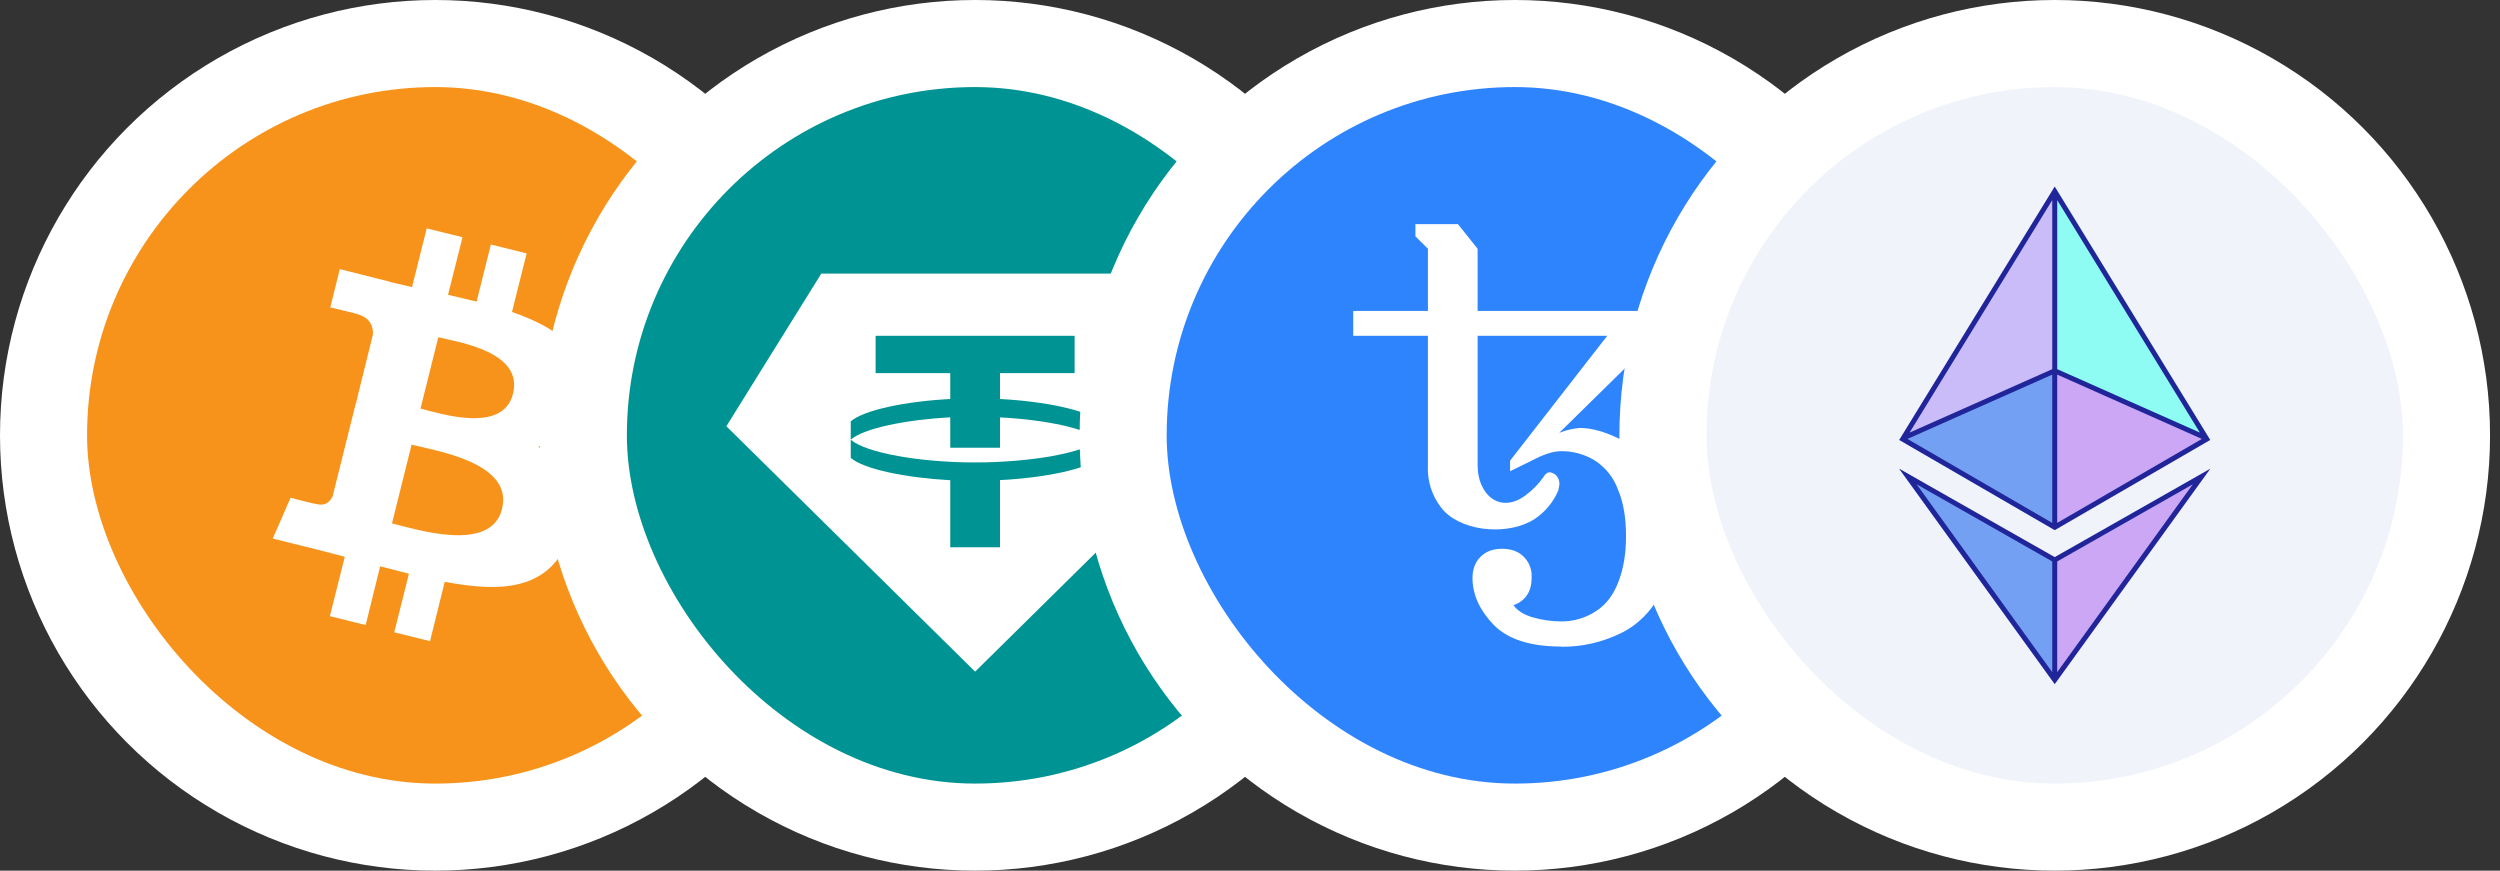 <svg width="201" height="70" viewBox="0 0 201 70" fill="none" xmlns="http://www.w3.org/2000/svg">
<rect x="0" y="0" width="201" height="70" fill="#333333" stroke="none"/>
<circle cx="35" cy="35" r="35" fill="white"/>
<g clip-path="url(#clip0_468_536)">
<path d="M7 7H63V63H7V7Z" fill="#F7931A"/>
<path d="M46.936 31.704C47.451 28.21 44.806 26.347 41.163 25.082L42.343 20.374L39.466 19.658L38.318 24.25L36.022 23.701L37.186 19.076L34.308 18.361L33.127 23.086L31.297 22.653V22.637L27.321 21.638L26.555 24.716C26.555 24.716 28.685 25.216 28.651 25.232C29.816 25.532 30.016 26.297 29.983 26.896L28.651 32.286L28.951 32.386L28.635 32.319L26.755 39.856C26.622 40.206 26.255 40.738 25.441 40.521C25.474 40.571 23.361 40.022 23.361 40.022L21.931 43.3L25.674 44.231L27.72 44.764L26.522 49.539L29.4 50.254L30.565 45.529L32.877 46.128L31.697 50.836L34.574 51.552L35.755 46.777C40.663 47.708 44.357 47.343 45.905 42.9C47.152 39.324 45.838 37.277 43.259 35.913C45.139 35.497 46.553 34.249 46.919 31.703H46.936V31.704ZM40.364 40.921C39.482 44.498 33.46 42.551 31.514 42.085L33.094 35.747C35.04 36.246 41.296 37.194 40.364 40.904V40.921ZM41.246 31.654C40.447 34.898 35.423 33.251 33.809 32.852L35.239 27.112C36.87 27.512 42.094 28.277 41.246 31.654Z" fill="white"/>
</g>
<circle cx="78.4" cy="35" r="35" fill="white"/>
<g clip-path="url(#clip1_468_536)">
<path d="M50.4 7H106.4V63H50.4V7Z" fill="#009393"/>
<path d="M78.4 54L58.4 34.27L66.03 22H90.77L98.4 34.27L78.4 54ZM80.4 36V33.56C84 33.74 87.36 34.44 88.4 35.35C87.19 36.41 82.86 37.18 78.4 37.18C73.94 37.18 69.61 36.41 68.4 35.35C69.43 34.44 72.8 33.75 76.4 33.55V36H80.4ZM68.4 35.34V36.81C69.43 37.72 72.79 38.41 76.4 38.61V44H80.4V38.6C84 38.42 87.37 37.72 88.4 36.81V33.88C87.37 32.97 84 32.27 80.4 32.08V30H86.4V27H70.4V30H76.4V32.08C72.79 32.27 69.43 32.97 68.4 33.88V35.34Z" fill="white"/>
</g>
<circle cx="121.8" cy="35" r="35" fill="white"/>
<g clip-path="url(#clip2_468_536)">
<path d="M93.8 7H149.8V63H93.8V7Z" fill="#2E84FD"/>
<path d="M125.52 51.982C123.04 51.982 121.24 51.405 120.085 50.233C118.965 49.061 118.387 47.805 118.387 46.463C118.387 45.953 118.506 45.546 118.692 45.206C118.887 44.872 119.169 44.596 119.508 44.408C119.848 44.221 120.272 44.12 120.764 44.12C121.257 44.12 121.698 44.221 122.038 44.408C122.397 44.607 122.692 44.905 122.887 45.266C123.083 45.627 123.171 46.036 123.142 46.446C123.142 47.057 123.006 47.533 122.717 47.923C122.457 48.27 122.095 48.525 121.681 48.653C122.021 49.129 122.564 49.452 123.311 49.656C124.041 49.859 124.789 49.961 125.519 49.961C126.508 49.972 127.477 49.688 128.304 49.146C129.154 48.603 129.748 47.788 130.138 46.735C130.546 45.665 130.732 44.459 130.732 43.118C130.732 41.64 130.529 40.4 130.087 39.365C129.74 38.399 129.083 37.575 128.219 37.021C127.402 36.521 126.46 36.262 125.502 36.274C124.891 36.274 124.092 36.529 123.142 37.038L121.41 37.888V37.038L129.22 27H118.8V37.429C118.8 39.742 120.576 41.352 122.632 39.84C123.213 39.418 123.718 38.902 124.127 38.312C124.171 38.215 124.242 38.133 124.33 38.074C124.401 38.011 124.491 37.975 124.585 37.972C124.738 37.972 124.908 38.057 125.095 38.192C125.277 38.386 125.38 38.64 125.383 38.906C125.359 39.089 125.325 39.271 125.281 39.45C124.888 40.366 124.239 41.15 123.413 41.708C121.433 43.025 117.837 42.821 116.146 41.131C115.687 40.635 115.332 40.051 115.102 39.415C114.872 38.78 114.771 38.104 114.805 37.429V27H108.8V25H114.805V20L113.8 19V18.018H117.216L118.8 20V25H132.72L134.146 26.17L125.366 34.797C125.894 34.589 126.449 34.457 127.014 34.406C127.964 34.406 129.051 34.712 130.24 35.306C131.429 35.883 132.346 36.698 132.991 37.717C133.636 38.737 134.061 39.704 134.231 40.638C134.419 41.458 134.521 42.294 134.537 43.135C134.547 44.737 134.181 46.319 133.467 47.754C132.785 49.153 131.647 50.279 130.24 50.946C128.768 51.653 127.153 52.014 125.52 52V51.983V51.982Z" fill="white"/>
</g>
<circle cx="165.2" cy="35" r="35" fill="white"/>
<g clip-path="url(#clip3_468_536)">
<path d="M137.2 7H193.2V63H137.2V7Z" fill="#F0F3FA"/>
<path d="M165.2 15V29.78L177.7 35.37L165.2 15Z" fill="#8FFCF3"/>
<path d="M165.2 15L152.7 35.37L165.2 29.78V15Z" fill="#CABCF8"/>
<path d="M165.2 44.95V55L177.7 37.7L165.2 44.95Z" fill="#CBA7F5"/>
<path d="M165.2 55V44.95L152.7 37.7L165.2 55Z" fill="#74A0F3"/>
<path d="M165.2 42.62L177.7 35.37L165.2 29.78V42.62Z" fill="#CBA7F5"/>
<path d="M152.7 35.37L165.2 42.62V29.78L152.7 35.37Z" fill="#74A0F3"/>
<path fill-rule="evenodd" clip-rule="evenodd" d="M165.2 42.62L152.7 35.37L165.2 15L177.7 35.37L165.2 42.62ZM153.53 34.78L165 16.09V29.68L153.53 34.78ZM153.36 35.29L165 30.12V42.04L153.36 35.29ZM165.4 30.12V42.04L177.03 35.29L165.4 30.12ZM165.4 29.68L176.87 34.78L165.4 16.09V29.68Z" fill="#202699"/>
<path fill-rule="evenodd" clip-rule="evenodd" d="M165.2 44.79L152.7 37.69L165.2 55L177.7 37.69L165.2 44.79ZM154.1 38.94L165 45.14V54.04L154.1 38.94ZM165.4 45.14V54.04L176.3 38.94L165.4 45.14Z" fill="#202699"/>
</g>
<defs>
<clipPath id="clip0_468_536">
<rect x="7" y="7" width="56" height="56" rx="28" fill="white"/>
</clipPath>
<clipPath id="clip1_468_536">
<rect x="50.4" y="7" width="56" height="56" rx="28" fill="white"/>
</clipPath>
<clipPath id="clip2_468_536">
<rect x="93.8" y="7" width="56" height="56" rx="28" fill="white"/>
</clipPath>
<clipPath id="clip3_468_536">
<rect x="137.2" y="7" width="56" height="56" rx="28" fill="white"/>
</clipPath>
</defs>
</svg>
